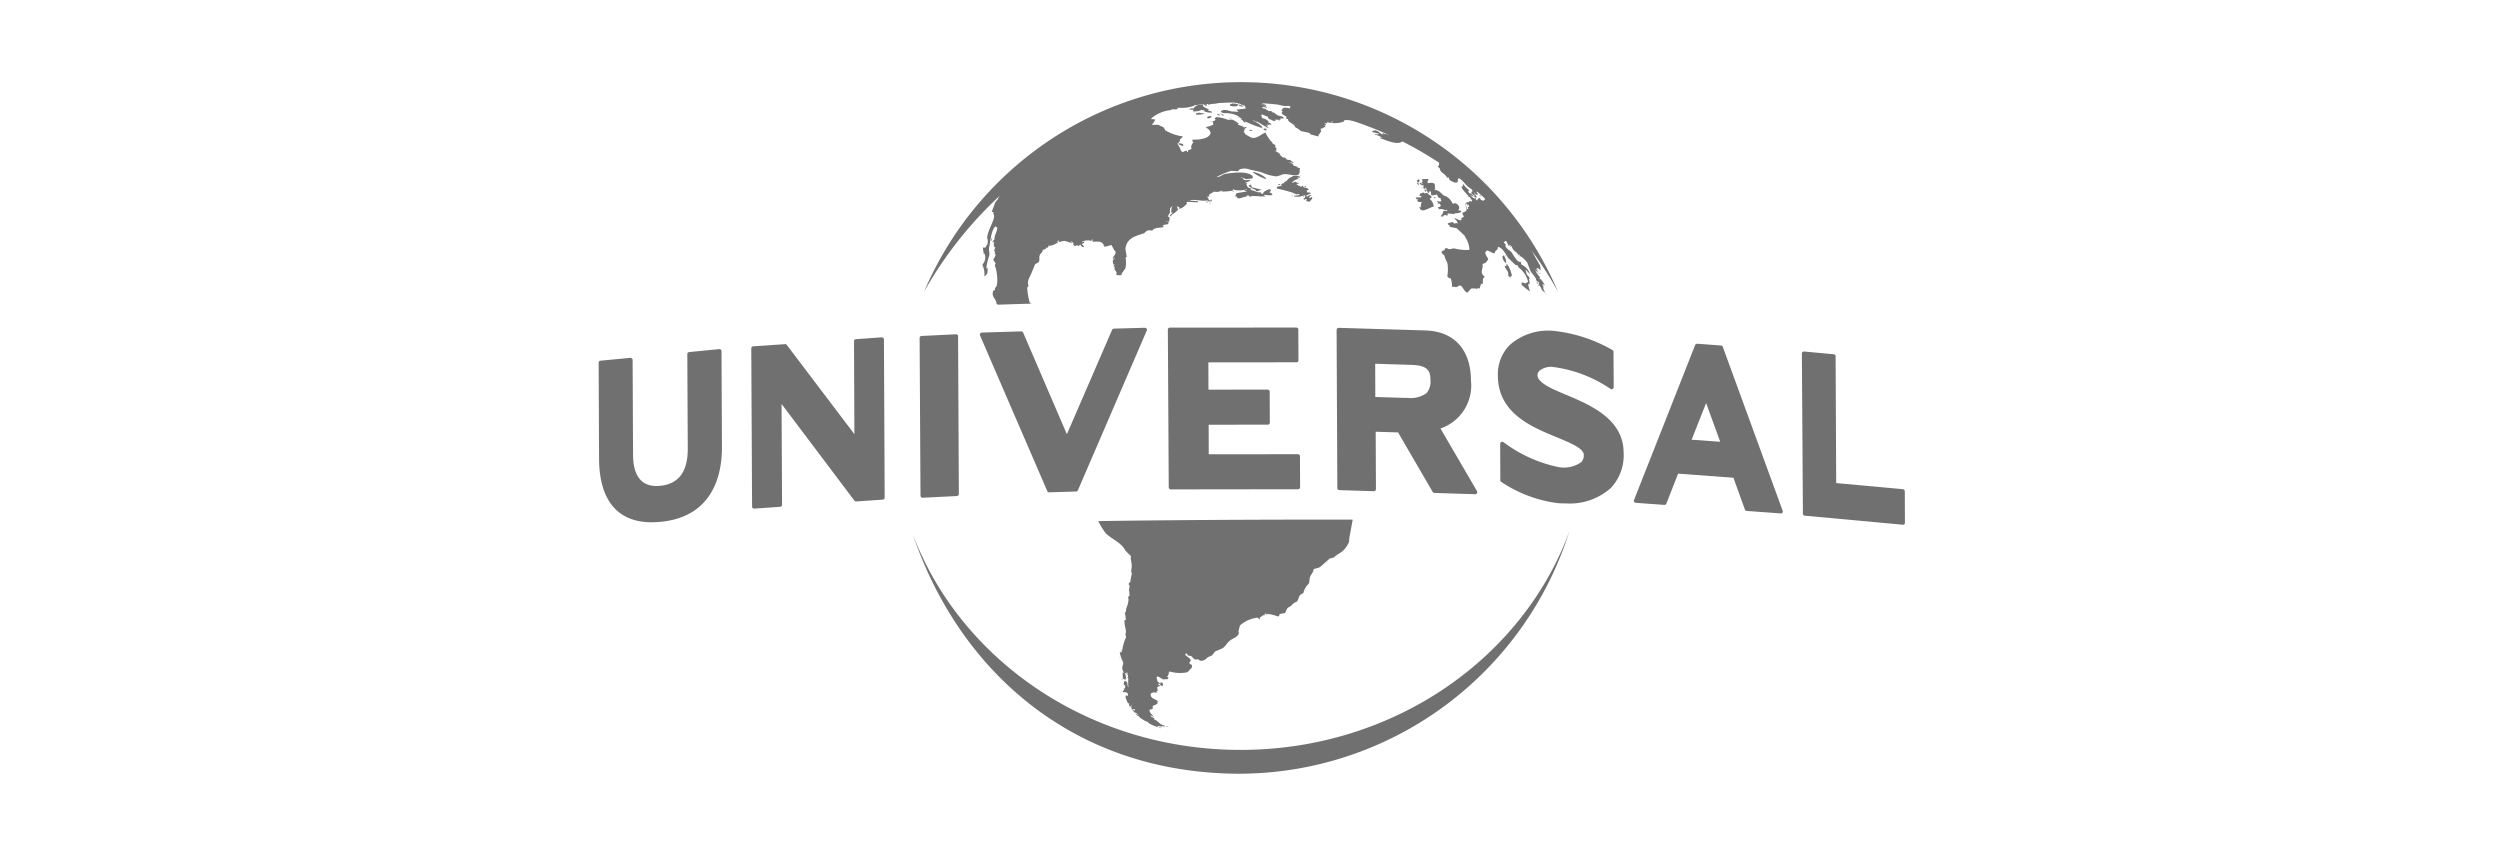 <svg xmlns="http://www.w3.org/2000/svg" width="213" height="72" viewBox="0 0 213 72">
  <g id="Group_5855" data-name="Group 5855" transform="translate(-969 -3426)">
    <rect id="Rectangle_1881" data-name="Rectangle 1881" width="213" height="72" rx="7" transform="translate(969 3426)" fill="none"/>
    <g id="Group_5854" data-name="Group 5854" transform="translate(-3.621 209.828)">
      <path id="Path_6924" data-name="Path 6924" d="M289.642,22.829c-2.929,0-4.486-1.876-4.5-5.421l-.037-8.17a.179.179,0,0,1,.155-.177l2.552-.245A.188.188,0,0,1,288,8.99l.037,8.069c.006,1.774.679,2.678,2.005,2.678a2.56,2.56,0,0,0,.324-.02c1.555-.152,2.338-1.208,2.332-3.146L292.661,8.5a.175.175,0,0,1,.161-.175l2.557-.251a.183.183,0,0,1,.138.045.173.173,0,0,1,.056.13l.037,8.167c.011,2.191-.653,5.931-5.224,6.373-.259.023-.51.037-.744.037" transform="translate(738.52 3237.843)" fill="#707070"/>
      <path id="Path_6925" data-name="Path 6925" d="M289.96,22.311a.178.178,0,0,1-.121-.051.163.163,0,0,1-.051-.127l-.068-13.473a.174.174,0,0,1,.163-.177L292.6,8.3a.163.163,0,0,1,.146.068l5.759,7.6-.031-7.92a.161.161,0,0,1,.158-.172l2.2-.158a.183.183,0,0,1,.132.051.169.169,0,0,1,.059.127l.062,13.473a.176.176,0,0,1-.161.177l-2.261.155a.206.206,0,0,1-.152-.062L292.3,13.395l.042,8.59a.173.173,0,0,1-.163.172l-2.2.155Z" transform="translate(746.91 3237.194)" fill="#707070"/>
      <path id="Path_6926" data-name="Path 6926" d="M295.067,21.554a.183.183,0,0,1-.177-.172l-.076-13.437a.172.172,0,0,1,.166-.175l2.926-.144a.166.166,0,0,1,.13.048.153.153,0,0,1,.056.124l.065,13.434a.183.183,0,0,1-.169.177l-2.909.144Z" transform="translate(756.158 3237.026)" fill="#707070"/>
      <path id="Path_6927" data-name="Path 6927" d="M302.54,21.455a.172.172,0,0,1-.161-.107L296.648,8.083a.183.183,0,0,1,.02-.166.154.154,0,0,1,.141-.079l3.346-.1a.178.178,0,0,1,.166.1l3.726,8.663L307.9,7.61a.176.176,0,0,1,.149-.107l2.642-.073a.17.17,0,0,1,.149.073.162.162,0,0,1,.014.166l-5.869,13.611a.178.178,0,0,1-.158.1l-2.284.07Z" transform="translate(759.471 3236.668)" fill="#707070"/>
      <path id="Path_6928" data-name="Path 6928" d="M302.576,21.215a.176.176,0,0,1-.177-.172l-.076-13.437a.185.185,0,0,1,.048-.124.18.18,0,0,1,.124-.051l10.77-.008a.173.173,0,0,1,.174.172l.011,2.616a.179.179,0,0,1-.048.124.192.192,0,0,1-.127.048l-7.5.008.008,2.326,5.041-.008a.18.18,0,0,1,.175.177l.011,2.633a.179.179,0,0,1-.051.13.173.173,0,0,1-.121.048l-5.038.008.006,2.518,7.6-.008a.176.176,0,0,1,.172.177l.014,2.633a.157.157,0,0,1-.051.124.175.175,0,0,1-.124.051l-10.834.014Z" transform="translate(769.799 3236.655)" fill="#707070"/>
      <path id="Path_6929" data-name="Path 6929" d="M310.726,13.324l2.388.073c.11,0,.214,0,.313,0a2.332,2.332,0,0,0,1.67-.406,1.531,1.531,0,0,0,.324-1.141c-.006-.639-.127-1.219-1.583-1.259l-3.121-.1Zm8.522,8.283h-.008l-3.481-.107a.162.162,0,0,1-.144-.087l-2.949-5.069-1.907-.059.022,4.886a.161.161,0,0,1-.056.127.2.2,0,0,1-.127.054l-2.935-.093a.171.171,0,0,1-.172-.175L307.428,7.61a.172.172,0,0,1,.056-.127.163.163,0,0,1,.127-.051L315,7.655c2.453.076,3.867,1.636,3.878,4.289a3.864,3.864,0,0,1-2.6,4.064l3.112,5.337a.181.181,0,0,1,0,.177.169.169,0,0,1-.149.084" transform="translate(779.071 3236.671)" fill="#707070"/>
      <path id="Path_6930" data-name="Path 6930" d="M318.038,22.23q-.275,0-.566-.017A11.22,11.22,0,0,1,312.6,20.4a.155.155,0,0,1-.084-.144l-.014-3.106a.173.173,0,0,1,.1-.155.17.17,0,0,1,.175.011,11.811,11.811,0,0,0,4.7,2.129,2.576,2.576,0,0,0,1.924-.414.824.824,0,0,0,.228-.614c0-.3-.31-.6-.977-.927-.391-.2-.859-.394-1.357-.6-2.1-.862-4.976-2.039-4.988-5.221a3.53,3.53,0,0,1,.994-2.611,4.934,4.934,0,0,1,3.78-1.217,12.731,12.731,0,0,1,4.993,1.633.175.175,0,0,1,.085.152l.017,3.008a.175.175,0,0,1-.093.155.167.167,0,0,1-.18-.006,11.249,11.249,0,0,0-4.824-1.859,1.567,1.567,0,0,0-1.225.307.53.53,0,0,0-.172.383c0,.327.324.656.986,1.014.394.211.9.425,1.439.651,2.07.873,4.9,2.062,4.914,4.923a4.068,4.068,0,0,1-1.1,3.033,5.266,5.266,0,0,1-3.881,1.3" transform="translate(787.933 3236.834)" fill="#707070"/>
      <path id="Path_6931" data-name="Path 6931" d="M321.338,16.093l2.436.177-1.2-3.3Zm7.6,6.28-.011,0-2.9-.211a.17.17,0,0,1-.149-.115l-.977-2.712-4.715-.349-1,2.552a.17.17,0,0,1-.175.11l-2.428-.177a.2.2,0,0,1-.141-.079.2.2,0,0,1-.011-.161l5.207-13.2a.181.181,0,0,1,.177-.113l2.031.149a.167.167,0,0,1,.149.118l5.1,13.961a.146.146,0,0,1-.02.161.169.169,0,0,1-.141.073" transform="translate(795.409 3237.541)" fill="#707070"/>
      <path id="Path_6932" data-name="Path 6932" d="M330.115,22.906H330.1l-8.356-.769a.175.175,0,0,1-.155-.177L321.5,8.328a.175.175,0,0,1,.056-.135.18.18,0,0,1,.135-.045l2.526.234a.174.174,0,0,1,.158.175l.051,10.8,5.686.524a.177.177,0,0,1,.158.177l.011,2.67a.166.166,0,0,1-.053.132.168.168,0,0,1-.118.045" transform="translate(804.64 3237.972)" fill="#707070"/>
      <path id="Path_6933" data-name="Path 6933" d="M309.4.776a6.3,6.3,0,0,0-2.932-.023,1.461,1.461,0,0,0-.605-.118A.3.3,0,0,0,305.8.65a.752.752,0,0,0,.1.042c-.1.039-.141-.011-.223-.028.051.073.042.059,0,.135l.014.034a1.979,1.979,0,0,0,.769.1V.92c-.068-.068-.225-.082-.3-.144h-.031V.762a1.394,1.394,0,0,1,.529.225.4.4,0,0,1,.068-.042c-.056.087-.115.11-.084.2-.344-.054-.594-.177-.729.2.037.031.076.062.113.1l-.082.028a.808.808,0,0,0-.017.093,1.042,1.042,0,0,0,.386.256c.006.062.017.135.028.2.039.034.039.028.1.017.073.07.023.124.062.169.093.121.448.3.527.406.028.034.006.1.065.141a3.7,3.7,0,0,1,.386.237c.042.023.011,0,0,.042.254.118.642.11.853.237.042.042.02.017.017.076.22.059.439.121.662.18a.117.117,0,0,0,.045-.011.114.114,0,0,0-.011-.113c.129-.073.163-.217.259-.318a.244.244,0,0,1-.048-.208c.18-.025.237-.124.389-.158-.017-.09-.009-.11-.082-.144.045-.034.034-.017.1,0l.048-.048-.146-.13h-.028V2.382a.617.617,0,0,0,.27.025.093.093,0,0,0,.037-.02c-.023-.023-.042-.051-.065-.076l.011-.017a.707.707,0,0,0,.389.076c.011-.042.025-.082.034-.124l.082-.008a1.268,1.268,0,0,0-.082.118l.014.031a2.279,2.279,0,0,0,1-.121V2.173c.431-.124,1.048.138,1.467.107a9.418,9.418,0,0,0-3.29-1.5" transform="translate(775.893 3224.264)" fill="#707070"/>
      <path id="Path_6934" data-name="Path 6934" d="M306.588,36.86a5.968,5.968,0,0,0,.617,1.014c.521.535,1.377.825,1.7,1.51.161.158.313.31.47.462-.008.076-.017.146-.028.217a2.873,2.873,0,0,1,.09.749,1.975,1.975,0,0,0-.042.352c.017.068.037.141.051.214a4.073,4.073,0,0,0-.132.71c-.068.028-.025.014-.116,0,0,.079-.006.158-.011.234h.076c-.017.144-.037.29-.054.431l.051.431c-.02.059-.113.082-.127.166.011.054.025.113.034.161a2.077,2.077,0,0,1-.166.718c-.087.18,0,.355-.155.462a2.38,2.38,0,0,1,.087.594.2.2,0,0,1-.113.017c-.037.541.234.836.065,1.236a.324.324,0,0,1,.065.231,4.008,4.008,0,0,0-.324,1.115l-.048-.034c0,.07,0,.144,0,.214l-.144-.051-.017.017a2.824,2.824,0,0,0,.3.867c-.011.344-.214.448.042.834V49.8a.789.789,0,0,1-.079-.054c-.053.158.031.327-.014.507a.4.4,0,0,0,.211.115l.048-.017a.7.7,0,0,0-.07-.507l.034-.031c.037.017.076.031.11.048h.017c-.008-.07.031-.056-.031-.062l.031-.068c.025.034.054.065.082.1a.561.561,0,0,1-.053.068c.082.054.121.234.025.273a.9.9,0,0,0,.079.068,4.332,4.332,0,0,0,.006.763h-.031c-.022-.087-.087-.332-.051-.355a.509.509,0,0,0-.228-.183.7.7,0,0,0-.09.3c.042.039.082.084.127.132,0,.073-.008.146-.014.225h-.113v.017a.436.436,0,0,1,.048.1c-.042.031-.084.068-.124.1v.065c.034.023.076.042.11.062a.715.715,0,0,0,.065-.065c.073.065.22.087.29.163l-.065-.014c.023.051.017.028.048.062-.014.056-.031.107-.045.163a.283.283,0,0,0-.16-.068v.02a.276.276,0,0,0,.051.048l-.082.048a4.326,4.326,0,0,0,.211.535c.076.037.149.076.225.118a.523.523,0,0,0-.13-.037v.014c.02.065.031.132.048.194.028.011.056.025.082.034.023-.048.042-.1.065-.146l.048.113h-.065l-.014.02a.417.417,0,0,1,.082.27c.065-.02.127-.039.192-.062.042.037.031.042.1.062l-.031.068c-.054-.02-.107-.034-.161-.048l-.014.028a.592.592,0,0,0,.242.228.7.7,0,0,0-.034-.065l.273.225v.017c-.085-.037-.169-.073-.256-.113a.509.509,0,0,0,.321.211c0,.039.006,0-.014.045.124.127.642.468.786.434,0,.065.006.017-.014.068a2.779,2.779,0,0,0,.884.386V54.4c-.039-.042-.079-.076-.115-.113.174.056.287.008.4.113V54.33c.073.011.149.023.222.031h.017l.014-.031v-.045c-.439-.054-.58-.437-.932-.535l.051-.062c-.1-.11-.234-.1-.321-.208l-.034-.017.048-.031c.082.031.163.065.239.093V53.51c-.127-.163-.335-.276-.358-.549l.02-.034a2.1,2.1,0,0,0,.222-.051c.062-.045.042-.138.028-.256.1-.068.321-.113.4-.206a.467.467,0,0,0,.011-.245c-.262-.175-.648-.228-.563-.617a.445.445,0,0,1,.448-.062h.068c-.023-.065,0-.039-.051-.068.031-.07.045-.059.113-.079a.71.71,0,0,0-.048-.279.3.3,0,0,1,.287-.149c-.042-.073-.138-.09-.194-.144l-.034-.017c.037-.014.073-.034.11-.051a.457.457,0,0,1,.163.18c.039.006.084.011.13.014a.384.384,0,0,0,.045-.048.26.26,0,0,0-.048-.194.2.2,0,0,1-.031-.048l-.177.017.079.065v.014a.974.974,0,0,1-.113-.031c-.048-.039-.051-.082-.158-.113a2.92,2.92,0,0,1-.1-.411c.121-.146.4.158.566.2.127-.008.251-.014.38-.017l.082-.183-.065.034c-.023-.023-.045-.042-.065-.065.076-.11.186-.234.124-.391a.488.488,0,0,1,.065.037h.017l-.034-.1a3.149,3.149,0,0,0,1.541.079c.065-.034.31-.332.4-.4v-.231c-.138-.048-.2-.056-.211-.231a1.53,1.53,0,0,0,.124-.115c-.065-.284-.358-.315-.487-.538l.068-.082.048-.02c.042.07.087.09.113.183.1.02.2.039.3.068.093.062.2.253.324.276.1.02.169-.042.276,0,.076.037.127.13.256.113.327-.034.383-.189.574-.321.115-.048.225-.1.338-.146.082-.11.166-.217.253-.327.214-.093.428-.186.639-.276.256-.169.389-.473.625-.653.293-.231.668-.27.783-.687l-.068-.014a4.542,4.542,0,0,1,.144-.594,2.764,2.764,0,0,1,1.493-.662c.065.048.127.1.191.146a.8.8,0,0,0,.034-.107l-.065-.023v-.017c.144-.034.29-.251.434-.2.051-.051.054-.031,0-.084v-.048A3.361,3.361,0,0,1,321.92,45c.028-.045.025-.045.082-.065-.017-.253.287-.155.479-.245.124-.093.132-.394.321-.484.3-.149.287-.248.5-.389.093-.056.18-.051.239-.144.217-.346.07-.5.515-.665a1.664,1.664,0,0,1,.27-.6c.07-.079.141-.161.208-.239.076-.214.028-.394.11-.586.09-.211.273-.349.29-.62.2-.1.372-.068.563-.2.276-.237.549-.479.822-.721.1-.02.194-.037.29-.056.124-.1.248-.192.372-.29a1.97,1.97,0,0,0,.98-1.1c0-.107.011-.217.017-.327.048-.206.287-1.532.285-1.532-12.446-.025-21.675.124-21.675.124m11.06-34.748a2.626,2.626,0,0,1,.693.158c.223.1.279.245.521.282-.053.039-.085.017-.16,0a.3.3,0,0,0,.256.169l-.065.034a.573.573,0,0,0,.191.141h.065c-.02-.065-.006-.048-.059-.079V2.8a8.832,8.832,0,0,0,1.425.563c.025-.07-.011-.034.065-.045V3.3a2.149,2.149,0,0,0-.783-.538l-.014-.062.3.161V2.8c.287.169.622.377.913.544l.079-.014h.031l0-.014c-.1-.068-.158-.059-.225-.161a1.247,1.247,0,0,0,.132.048l.017,0c0-.056-.008-.068-.051-.124L321,3.053c.039.025.028.014.048.056.1-.006.07-.017.115-.073.025.065.028.065.079.1h.017l-.034-.059h.116V3.038a1.192,1.192,0,0,0-.3-.161l-.017-.031.1-.008v-.02c-.09-.076-.375-.3-.577-.27a.242.242,0,0,0-.158-.248h.13l.017-.034-.065-.059c.211.017.394.183.58.194-.068.208.346.27.493.383.107-.017.1-.051.177-.062l-.045-.031c.023-.048.008-.028.048-.059a.269.269,0,0,0,.239.02v.062c.039,0,.076,0,.113,0l-.048-.065c.051-.025.006-.008.065,0l.051-.011a.834.834,0,0,0-.068-.1.6.6,0,0,0,.324,0c-.039-.132-.22-.189-.38-.177-.023-.042.009-.02.045-.042-.054,0-.107-.006-.158-.006-.056-.025-.1-.124-.273-.13.031-.034.006-.017.065-.031a.542.542,0,0,0-.3-.127l-.031-.031.062-.028c-.169-.034-.211-.082-.321-.025-.1-.076-.09-.124-.256-.141l.034-.045c-.13-.034-.256-.065-.383-.1V1.656a.514.514,0,0,1,.1-.017c0-.056.006-.039-.02-.087.121.031.239.062.358.09l.031-.028a.393.393,0,0,0-.29-.11l.017-.045c.059.017.121.031.177.045l.017-.011V1.444c-.141-.1-.175-.107-.4-.1.051-.065.068-.048.163-.056V1.273c-.166-.121-.408-.062-.577-.158,0,0-.149-.172-.175-.186a2.489,2.489,0,0,0-.605-.155l.034-.045c-.155-.07-.31-.121-.479-.2h.132V.515c-.079-.118-.805.183-.946.366-.045-.028.3.268.206.251l-.034.042h-.031c.045.079.383.062.465.065l.017.031c-.062.031-.082-.02-.163,0h-.031c.045.113.146.087.253.048.017.039.031.079.051.121a.524.524,0,0,0-.208-.031c.034.107.228.13.363.141l.017-.062c-.053-.011-.107-.023-.158-.031l.017-.093a1.374,1.374,0,0,0,.27.11c.028.079.053.163.076.239-.253.031-.5.062-.76.087l-.014.031c.051.051.1.1.155.155V2a3.859,3.859,0,0,0-.532-.034c-.349-.062-.614-.245-.966-.037l.02.045c.1.183.4.113.605.138m-10.57,11.336c.116.1.459-.1.625-.1.073.1.228.484.318.5.13.3-.237.456-.2.69l.031.014c.065-.056.056-.054.037-.127l.031-.017c.031.087-.008.068.082.076-.062.045-.121.09-.18.135a1.21,1.21,0,0,0,.031.363.425.425,0,0,0,.082.037l.028-.068.02.031a1.2,1.2,0,0,0-.118.194c.042.008.025,0,.07-.017a.189.189,0,0,1,.028.177c.009.248.265.248.144.507.09.132.377.048.448.056,0-.2.254-.408.341-.6a2.456,2.456,0,0,0,.006-.9l.1-.037c-.037-.225-.076-.456-.11-.687.082-.873.78-1.087,1.479-1.3.33-.1.206-.38.811-.259.149-.284.656-.234.955-.3l.017-.031c-.062-.045-.048-.023-.079-.1v-.02a1.109,1.109,0,0,1,.42-.09c.034-.048.059-.087.084-.127a.348.348,0,0,0-.293-.127V11.3c.107.023.206.037.31.051v.13a4.609,4.609,0,0,0,.056-.507l-.1-.031c-.048-.034-.011-.011-.014-.079s.113-.231.166-.3c-.048-.037-.006-.3,0-.377l.228-.2c-.183.259-.09.259-.152.566a.972.972,0,0,1,.144.051c-.093.076-.189.115-.242.237l-.017.028c.031.025.017.023.082.031.09-.194.468-.324.639-.6-.1-.107-.062-.169-.1-.313.073.068.1.127.225.155-.02.028-.045.054-.065.082v.014c.248.034.589-.29.7-.465-.02-.065,0-.031-.048-.068l-.017-.031c.29-.037.707.051,1.025.014-.028-.034-.056-.062-.082-.1-.245.037-.462-.062-.7-.006.287-.228,1.163.09,1.549-.056.045.1.135.1.324.1a1.15,1.15,0,0,1,.065-.1.6.6,0,0,0-.048-.079c-.037.084-.006.09-.1.09-.042,0-.087-.014-.129-.017-.023-.1.011-.228-.163-.259V9.246c.082-.023.158-.039.237-.056-.023-.037-.045-.062-.068-.1.113-.135.338-.208.442-.307a.848.848,0,0,0,.67-.093c.039.045.031.031.031.093a4.563,4.563,0,0,0,.943-.087c-.014-.031-.031-.062-.045-.1a2.392,2.392,0,0,1,.256.07,2.446,2.446,0,0,0,.935-.068l.028.034c-.076.02-.152.037-.228.054l-.014.031c.084.017.175.039.256.059-.31.048-.617.1-.929.144l-.014.031c.037-.011.073-.02.113-.028a.456.456,0,0,0-.065.028.287.287,0,0,0-.1.265c.031,0,.068,0,.1,0,.068.09.025.144.146.146.225.011.437-.135.69-.149.031-.07,0-.079.079-.107l.034.045.062-.059c.025.1.073.1.166.13.135-.141,1,.039,1.256-.034l.034,0a.248.248,0,0,0-.2-.07c.042-.028.051-.014.079-.062a2.224,2.224,0,0,0,.684.031V9.049c.014-.093-.132-.175-.24-.183V8.849l.13-.155c-.037-.054-.031-.025-.031-.093l-.1-.023c-.16.084-.527.166-.541.394-.113.014-.172.008-.177-.121-.372.039-.521-.149-.828-.186l-.065-.079.065,0,.017-.034c-.1-.037-.2-.079-.293-.118-.051-.034-.1-.183-.144-.259l.082-.059a.243.243,0,0,0-.177-.054V8.035a1.8,1.8,0,0,0,.408-.175l.034-.062V7.781A1.819,1.819,0,0,1,319,7.8c-.034-.115-.115-.158-.245-.18l-.017-.034c.22.023.3.115.487.138.169-.02.338-.039.507-.062V7.615c.051-.037.006-.037-.017-.1l.065.017V7.522c-.394-.532-1.786-.344-2.388-.237-.237.045-.406.268-.735.268a6.588,6.588,0,0,1,1.262-.535s.535.039.569.031c.048-.054.1-.1.146-.155a1.236,1.236,0,0,1,.831.006c.377.1.727.144,1.1.27a4.258,4.258,0,0,0,1.172.324,2.1,2.1,0,0,0,.521-.158c.394-.158,1.177.248,1.448-.051.02-.054.014,0-.017-.076l.034.017c.048-.079,0-.338.053-.425-.1-.034-.189-.07-.276-.1,0-.045,0-.011.014-.065-.166-.011-.177-.051-.29-.048-.031-.183-.2-.253-.4-.279V6.289l.422.048c-.076-.11-.256-.121-.276-.231-.135-.028-.251-.006-.358-.076-.059-.039-.045-.045-.048-.1-.068-.051-.242-.034-.307-.09s-.084-.121-.194-.166c-.02-.068-.039-.025.017-.076a1.223,1.223,0,0,0-.417-.262c.045-.045.025-.028.082-.034.011-.034.006-.124.017-.245a1.11,1.11,0,0,0-.115-.051,1.081,1.081,0,0,0,.037-.189c-.144-.059-.3-.115-.287-.287h-.082c-.1-.149-.467-.622-.459-.774-.4.107-.9.741-1.442.31-.093.006-.155-.132-.321-.166a.7.7,0,0,1-.017-.135c-.037-.008-.073-.011-.113-.017.048-.135.1-.152.087-.327a1.069,1.069,0,0,0,.177-.073c-.014-.023-.028-.051-.045-.073l-.147.056a1.2,1.2,0,0,0-.532-.22l-.011-.031V3.067c.031-.028.023-.023.079-.031V3.022a1.959,1.959,0,0,0-.538-.355c-.138,0-.27,0-.405.006a2.807,2.807,0,0,0-.994-.231l-.1.09-.017.059c.028.042.023.042.079.062a.425.425,0,0,1-.3.152c.129.149.039.163.11.259a1.647,1.647,0,0,1-.589.208l-.051.09a.513.513,0,0,1,.391.476c-.172.372-.563.434-1.028.513l-.5.014h-.031c.014.07-.006.163.093.2-.09.166-.265.363-.146.552a.6.6,0,0,1-.31.152c0,.045,0,.093,0,.138a.276.276,0,0,0-.065.017c0-.059-.034-.051-.062-.127a.641.641,0,0,0-.29.127l-.163-.076a2.862,2.862,0,0,0-.324-.642,1.3,1.3,0,0,0,.217-.231c0-.042-.011-.082-.014-.121.093-.1.194-.138.265-.265a4.076,4.076,0,0,1-1.484-.507c-.068-.059-.085-.206-.186-.282-.146-.068-.3-.135-.442-.206-.166,0-.332.006-.5.008h-.031a3.1,3.1,0,0,0,.287-.439.71.71,0,0,0-.335-.042l0-.073a3.035,3.035,0,0,1,1.76-.713c-.02-.023-.045-.048-.062-.07a2.412,2.412,0,0,0,.5.008c.059-.082.051-.082-.011-.152h-.031V1.611a2.873,2.873,0,0,0,1.481-.135c.053-.034.02-.014,0-.056.172-.039.341-.073.507-.113h.028l0-.014a.167.167,0,0,0-.113-.039l-.011-.031c.11.011.223.017.335.028,0,.082.237.234.344.268.037-.037.008-.006.02-.042l.017-.017c-.042,0-.02,0-.068.017-.025-.065-.037-.07-.107-.121V1.34c.053.023.107.048.158.073l-.011-.132.189.13V1.368c.276-.068.532-.062.741-.118-.037-.048-.082-.09-.121-.138A7.072,7.072,0,0,0,313.381.3c-1.138.023-5.227,1.422-8.457,3.053a25.209,25.209,0,0,0-4.481,2.918,8.4,8.4,0,0,0-2.428,3.194c-.062.062-.116.127-.172.194-.045.084-.327.822-.33.856.048,0,.093.008.138.014-.028.217.1.217.048.49-.09.383-.361.853-.484,1.276a1.183,1.183,0,0,0-.09.417,1.082,1.082,0,0,1,.028.527c-.062.1-.121.208-.18.315a.462.462,0,0,1-.186-.006l-.014.006c-.023.217.059.344.045.532.045,0,.031,0,.073-.023a.861.861,0,0,1-.18.943,2.043,2.043,0,0,1,.177.977v.014l.034.011c.287-.3.214-.262.242-.645-.008-.037-.02-.073-.031-.107a1.017,1.017,0,0,0-.073.087l-.017.008a5.131,5.131,0,0,1,.262-1.132c.034-.169-.062-.468-.014-.667.107-.479.161-1.51.555-1.811.02.037.042.07.062.1l.059-.039c.084.282-.262.7-.22,1.067a.575.575,0,0,0-.18.206l.045.039.09-.093c0,.093-.051.4.042.49.028.037,0,.017.051.008l.025.028a.621.621,0,0,0-.09.332c.031.028.017.028.076.034-.014.068-.031.135-.045.2l.076-.011a.622.622,0,0,1-.186.428c.028.194.115.245.2.389-.059.065-.056.1-.076.2.155.208.352,1.625.059,1.836-.07.1-.073.079-.034.175-.051.07-.079.065-.149.09-.225.544.259.687.27,1.132a1.06,1.06,0,0,1,.107.073s1.791-.065,2.856-.087c.039,0-.079-.039-.132-.082a5.7,5.7,0,0,1-.217-1.279c.042-.059.076-.115.113-.175-.161-.338.079-.693.22-1,.107-.265.223-.532.327-.8.1-.13.3-.093.363-.321.039-.152-.031-.29.048-.484.07-.177.262-.231.251-.456.1.014.282-.068.3-.155.017-.025.031-.054.048-.084,0,.068.006.042-.017.1.079-.037.048-.048.093-.039.023-.028.042-.059.068-.087a.51.51,0,0,1-.048-.07,1.165,1.165,0,0,0,.721-.22c.146.037.093-.073.079-.152a.408.408,0,0,1,.129-.09l.014.02-.062.065c.017.011.039.017.062.031.068.054.321-.084.473-.068a2.329,2.329,0,0,1,.583.2l.048,0v-.062a.722.722,0,0,0-.11-.008l-.02-.051a1.182,1.182,0,0,0,.132-.039.722.722,0,0,0,.155.211l-.031.02a.333.333,0,0,0-.031.054c.051.034.1.076.155.115.076-.031.149-.065.223-.093l.028.11c.113-.031.121-.09.192-.155.068.07.118.169.206.211l.048.028h.02l.062-.084c-.053-.048-.107-.1-.155-.149l-.034-.031a.234.234,0,0,1,.175-.09c.028-.054.02-.054.017-.144-.042.025-.087.048-.127.073h-.017l-.031-.048a1.075,1.075,0,0,1,.8-.068,1.117,1.117,0,0,1,.048-.115.282.282,0,0,0,.051-.037c-.006.068-.006.141-.006.208.36.042.625-.1.893.183.065.07.062.189.093.22" transform="translate(759.606 3223.708)" fill="#707070"/>
      <path id="Path_6935" data-name="Path 6935" d="M304.428.645c-.073.025-.141.051-.211.073L304.2.8V.811a.884.884,0,0,0,.611.048.734.734,0,0,0,.1-.09V.721a1.7,1.7,0,0,0-.476-.076" transform="translate(773.203 3224.344)" fill="#707070"/>
      <path id="Path_6936" data-name="Path 6936" d="M304.581.663c.028.034,0,.014.045.034-.014-.014-.031-.02-.045-.034" transform="translate(773.9 3224.377)" fill="#707070"/>
      <path id="Path_6937" data-name="Path 6937" d="M304.871,1.289a.555.555,0,0,0-.284-.056c.017-.039.031-.082.051-.121-.127-.079-.38-.152-.459-.27-.059-.056,0-.132-.093-.175l-.031.042a.758.758,0,0,0-.721.315.616.616,0,0,0-.366.059c.082.065.3.045.414.048l-.068.045-.048.09a1.358,1.358,0,0,0,.774-.121c.093.023.18.048.27.073a.593.593,0,0,0-.082.031,1.11,1.11,0,0,0,.707.121c-.02-.028-.039-.051-.065-.082" transform="translate(770.969 3224.384)" fill="#707070"/>
      <path id="Path_6938" data-name="Path 6938" d="M303.412.746,303.362.7a.351.351,0,0,1-.034.087c.039-.011.076-.025.115-.039Z" transform="translate(771.625 3224.44)" fill="#707070"/>
      <path id="Path_6939" data-name="Path 6939" d="M305.139,1.022c.059-.037.042.006.034-.059-.2-.006-.166-.093-.321-.124a1.051,1.051,0,0,1-.113.056.124.124,0,0,1,0,.135,1.572,1.572,0,0,1,.465.042.486.486,0,0,1-.062-.051" transform="translate(774.182 3224.696)" fill="#707070"/>
      <path id="Path_6940" data-name="Path 6940" d="M305.375.858l-.014.025h.028l-.014-.025" transform="translate(775.316 3224.731)" fill="#707070"/>
      <path id="Path_6941" data-name="Path 6941" d="M304.914.9c.025.031,0,.008.048.031L304.914.9" transform="translate(774.505 3224.807)" fill="#707070"/>
      <path id="Path_6942" data-name="Path 6942" d="M303.433.922c-.087.028-.177.054-.259.073l.008.107a3.663,3.663,0,0,0,.682-.073L303.881,1c-.146-.025-.3-.048-.448-.073" transform="translate(771.345 3224.847)" fill="#707070"/>
      <path id="Path_6943" data-name="Path 6943" d="M303.912.928V.973c.034,0,.073,0,.113,0V.962c-.039-.014-.076-.02-.113-.034" transform="translate(772.685 3224.858)" fill="#707070"/>
      <path id="Path_6944" data-name="Path 6944" d="M305,1.13a.39.39,0,0,0-.268-.175l.011.107H304.6l.017.031a2.073,2.073,0,0,1,.414.082L305,1.13" transform="translate(773.94 3224.907)" fill="#707070"/>
      <path id="Path_6945" data-name="Path 6945" d="M303.824.96l-.017.031.11.09.146.014.014-.014,0-.048c-.085-.023-.169-.051-.256-.073" transform="translate(772.495 3224.916)" fill="#707070"/>
      <path id="Path_6946" data-name="Path 6946" d="M304.1,1c-.054-.011-.107-.02-.158-.031.025.068.07.082.124.121h.065l.014-.031A.327.327,0,0,0,304.1,1" transform="translate(772.736 3224.927)" fill="#707070"/>
      <path id="Path_6947" data-name="Path 6947" d="M303.71,1.025a1.543,1.543,0,0,0-.161.056l-.037.062a.518.518,0,0,1,.045.079c.121.017.186-.051.293-.076a.4.4,0,0,0,.051-.065.336.336,0,0,0-.191-.056" transform="translate(771.96 3225.034)" fill="#707070"/>
      <path id="Path_6948" data-name="Path 6948" d="M304.454,1.056l0,.034.053-.017V1.059l-.051,0" transform="translate(773.664 3225.091)" fill="#707070"/>
      <path id="Path_6949" data-name="Path 6949" d="M304.188,1.1a.229.229,0,0,0,.13.073h.062a.427.427,0,0,0-.192-.073" transform="translate(773.186 3225.166)" fill="#707070"/>
      <path id="Path_6950" data-name="Path 6950" d="M307.016,1.226c.025.034,0,.008.051.034-.031-.034,0-.014-.051-.034" transform="translate(778.323 3225.399)" fill="#707070"/>
      <path id="Path_6951" data-name="Path 6951" d="M303.607,1.186l.031.031h.1l0-.02c-.045,0-.085-.008-.13-.011" transform="translate(772.131 3225.327)" fill="#707070"/>
      <path id="Path_6952" data-name="Path 6952" d="M310.51,1.924c-.127.037-.183-.045-.29-.11-.028,0-.056.006-.085.008a.305.305,0,0,1,.053.051,1.52,1.52,0,0,1-.58-.127l-.014.017a.244.244,0,0,0,.031.068.552.552,0,0,0-.259-.141v.017a.793.793,0,0,1,.1.1V1.82c-.084-.028-.07-.039-.127.014a1.153,1.153,0,0,0-.645-.386c.031.028.054.054.084.084-.045-.017-.087-.039-.135-.054-.039.031-.082.068-.124.107l-.02.028c.214.051.422.1.631.155-.1.076-.214.045-.389.014l-.014.02.014.031a2.332,2.332,0,0,1,.614.251l.014.037c-.051-.017-.1-.028-.158-.042l-.02.017.031.065c.439.115,1.51.651,1.881.228V2.372a3.153,3.153,0,0,1-.591-.448" transform="translate(781.011 3225.803)" fill="#707070"/>
      <path id="Path_6953" data-name="Path 6953" d="M304.629,1.352v.037l.034-.037Z" transform="translate(773.987 3225.627)" fill="#707070"/>
      <path id="Path_6954" data-name="Path 6954" d="M305.163,1.384c.031.042.017.037.079.051V1.421c-.031-.025-.02-.025-.079-.037" transform="translate(774.957 3225.686)" fill="#707070"/>
      <path id="Path_6955" data-name="Path 6955" d="M305.451,1.434c-.045-.014-.087-.023-.13-.037-.022.056,0,.051-.11.045l0,.014a.442.442,0,0,0,.206.132l.082-.065-.045-.09" transform="translate(775.041 3225.71)" fill="#707070"/>
      <path id="Path_6956" data-name="Path 6956" d="M304.95,1.455a.283.283,0,0,0-.079-.017.165.165,0,0,0-.051.031l-.031.045a.315.315,0,0,0,.225.017l.017-.028c-.025-.014-.054-.034-.082-.048" transform="translate(774.278 3225.784)" fill="#707070"/>
      <path id="Path_6957" data-name="Path 6957" d="M319.658,13.56c-.082-.161-.161-.327-.234-.5a.6.6,0,0,0,.045.07l.031.017v-.034c.02-.076-.076-.18-.127-.248l.031-.011c.034.037.073.073.115.115l.011.006c-.028-.068-.053-.132-.082-.2.065.059.118.118.177.175a1.413,1.413,0,0,0-.473-.614c.025-.068,0-.039.062-.023-.053-.208-.366-.391-.394-.7l.014,0c.028.169.152.124.222.2h.02c-.065-.09-.132-.18-.192-.273.031-.023.059-.048.093-.073.079-.048.132.121.236.121.011.07.02.073.028.146a1.7,1.7,0,0,0-.031-.51,2.636,2.636,0,0,1-.217-.363,7.379,7.379,0,0,1-.6-1.2,22.361,22.361,0,0,0-3.388-4.165,26.242,26.242,0,0,0-4.244-3.084.317.317,0,0,1-.169.13c.008.1-.011.1.031.163-.051.02-.082.042-.141.07.059.087.138.144.194.214.011.059.025.11.037.166.146.222.453.332.572.6.082.017.073,0,.127-.037.025.059.048.127.07.2.079.1.5.341.659.242.073-.039.082-.155.048-.248l.093-.045a.339.339,0,0,1-.031-.073v-.02c.448.217.673.774,1.149.966.02.059.045.115.068.172-.073.023-.087.073-.124.127a.8.8,0,0,0,.338.276c-.045.062-.031.031-.115.008l0,.014a.3.3,0,0,0,.13.113c.034,0,.062.006.09.006V5.333c-.042-.045-.1-.141-.175-.177,0-.054-.008-.014.031-.054-.031-.039-.068-.079-.1-.113a.4.4,0,0,1,.18.206c.059,0,.124.008.191.008l.014,0V5.159c-.048-.051-.087-.1-.13-.155.023-.045.02-.023.014-.07a1.226,1.226,0,0,1,.174.02c-.02-.042-.042-.082-.065-.124a7.238,7.238,0,0,1,.645.625c-.09.045-.068.087-.045.183l-.079.023c-.11.13-.141.008-.27,0-.053-.056-.031-.023-.017-.079-.051-.042-.1-.09-.146-.127l0,.087a.523.523,0,0,1-.1-.02c.02.093-.023.059-.048.177a.736.736,0,0,0-.076-.017.31.31,0,0,1-.053-.155c-.034-.037-.02-.034-.082-.051.014.017.022.042.037.062-.132,0-.231-.1-.321-.18-.037-.011,0-.008.014-.031a.239.239,0,0,0-.146-.068l-.014-.031.014-.028.321.192c-.062-.141-.217-.352-.386-.3-.039-.045-.054-.163-.1-.231a.509.509,0,0,0,.068.034l.011-.073c-.149-.172-.358-.262-.442-.5l-.09.045.034.132-.068,0a.6.6,0,0,1-.073.039c.051.284.634.724.6.853.037.008.076.014.11.025.065.11.135.175.211.3-.059.025-.039-.008-.028.09a.5.5,0,0,0-.239-.042v.076c-.076.006-.149.017-.222.02a.517.517,0,0,0-.031.073l.062.107c.068.031.051.031.116.008.039.087.076.1.068.183-.045.056-.014.031-.082.014l-.017,0c.014.113.011.132.065.2-.039-.008-.082-.017-.124-.023-.053-.161-.113-.318-.166-.479l-.037-.014H312.8c.051.211.231.552.1.673-.084.079-.248.093-.318.186.048.1.087.2.132.3a.273.273,0,0,1-.175.087c-.042.054-.082.1,0,.155l-.045.048c-.2.039-.42-.132-.566-.186l-.014.017c.09.132.211.211.259.383a.4.4,0,0,1,.051.042v.017c-.129-.02-.2-.039-.29.031-.062-.051-.13-.1-.194-.146-.107.059-.282.037-.372.13h-.028c.025.135.124.121.211.189-.036.006-.07.014-.1.017.172.158.425.118.662.206.011,0,.766.707.774.741a.828.828,0,0,1-.082-.065l-.017.014a1.917,1.917,0,0,1,.4,1.143,3.977,3.977,0,0,1-1.3-.127c-.1-.008-.338.1-.484.051-.073-.028-.1-.084-.214-.059-.084-.02-.132.079-.1.155-.076.023-.175.034-.206.093a.283.283,0,0,0-.065.039c0,.163.1.152.124.276.048-.011.034-.011.082-.037a3.518,3.518,0,0,0,.29.729,3.286,3.286,0,0,1-.011,1.138,1.189,1.189,0,0,1,.172.183l.1-.056a1.794,1.794,0,0,1,.132.777c.149-.056.335.031.417,0,.056-.017.084-.087.183-.11.273-.124.406.535.707.589a3.3,3.3,0,0,0,.313-.341,1.541,1.541,0,0,1,.541.023l.037-.068a.182.182,0,0,1,.141.054c.051-.107.093-.31.135-.4a.317.317,0,0,1,.175-.031,1.023,1.023,0,0,1-.006-.4c.028-.093.1-.1.13-.217-.487-.33-.048-.746-.186-1.008.093-.121.172-.082.287-.169.071-.048.146-.2.211-.265-.028-.177-.3-.434-.239-.622.023-.054.1-.087.129-.155.245.082.4.189.614.268.1-.1.079-.284.273-.315.011-.07.028-.146.045-.217l0-.031c.434.07.684.662.9.963,0,0,.6.577.625.591s.082-.025.146.017c.034.059.073.127.107.189a2.1,2.1,0,0,1,.8,1.225c-.048.025-.144.039-.186.118a.307.307,0,0,1-.259-.1c-.023.028-.017.02-.028.076a.575.575,0,0,0-.065-.051l-.014,0a.345.345,0,0,0,.014.214,6.231,6.231,0,0,0,.679.544h.017a3.375,3.375,0,0,1-.158-.667l.1.073h.011a.644.644,0,0,0-.039-.394c.011-.084,0-.062.062-.09-.051-.2-.155-.228-.251-.363-.031-.121-.062-.248-.1-.369l.037-.028a1.667,1.667,0,0,0,.346.358,1.361,1.361,0,0,0-.729-.794.368.368,0,0,1-.042-.217c-.1-.048-.175-.008-.273-.09a4.02,4.02,0,0,1-.515-.727c-.161-.2-.456-.282-.538-.56l.02-.11c-.037-.087-.13-.107-.161-.222.087-.014.085-.039.124-.1a.261.261,0,0,0,.068.011,2.54,2.54,0,0,1,.217.4.081.081,0,0,1,.034.02c0-.037.011-.076.014-.11.031.056.056.11.082.166a.217.217,0,0,0,.048.037L316.65,9.5c.146.054.206.313.282.4a3.744,3.744,0,0,0,.389.327.294.294,0,0,1-.056-.023c.039.076.07.1.107.161a.677.677,0,0,1,.079.008.639.639,0,0,0-.079-.073l.031-.014c.034.023.068.048.1.073l.014.034-.1.023c.07.07.056.006.141.048a2.05,2.05,0,0,1,.572.552c.082.234.175.468.265.7.107.2.352.406.439.62.048,0,.006.006.048-.008.006.017-.04.087,0,.158a.431.431,0,0,0,.251.183.442.442,0,0,0-.028.192,1.727,1.727,0,0,1,.282.518.153.153,0,0,1,.048.037h.017a.972.972,0,0,1-.028-.115l.014,0c.034.079.07.163.11.245l.028.02c-.008-.045-.02-.084-.028-.132a.767.767,0,0,0,.1.118Z" transform="translate(784.624 3227.55)" fill="#707070"/>
      <path id="Path_6958" data-name="Path 6958" d="M303.044,1.925a.819.819,0,0,0-.324-.076l-.082.034c.048.09.29.166.4.2h.014a.223.223,0,0,0-.011-.155" transform="translate(770.371 3226.53)" fill="#707070"/>
      <path id="Path_6959" data-name="Path 6959" d="M305.608,2.043c.031.054-.011.017.051.048h.014l.02-.031-.084-.017" transform="translate(775.766 3226.883)" fill="#707070"/>
      <path id="Path_6960" data-name="Path 6960" d="M305.911,2.315l.034.045.017,0V2.346l-.051-.031" transform="translate(776.316 3227.377)" fill="#707070"/>
      <path id="Path_6961" data-name="Path 6961" d="M305.823,2.414c-.037.011-.076.017-.115.028-.014.107-.017.031-.045.093.223-.011.437-.042.628-.056-.155-.023-.31-.045-.468-.065" transform="translate(775.866 3227.557)" fill="#707070"/>
      <path id="Path_6962" data-name="Path 6962" d="M306.1,2.529c0,.045-.014.023.014.065a.229.229,0,0,1,.051-.028v-.02l-.065-.017" transform="translate(776.646 3227.766)" fill="#707070"/>
      <path id="Path_6963" data-name="Path 6963" d="M304.906,2.717l-.014.031a4.152,4.152,0,0,0,1.1.566l.034-.011V3.258a2.062,2.062,0,0,0-1.118-.541" transform="translate(774.465 3228.107)" fill="#707070"/>
      <path id="Path_6964" data-name="Path 6964" d="M306.351,2.808l-.017.048c.056-.028.022.011.051-.045l-.034,0" transform="translate(777.084 3228.272)" fill="#707070"/>
      <path id="Path_6965" data-name="Path 6965" d="M313.45,5.63c-.076-.006-.152-.014-.225-.02.034-.068.118-.175.09-.279-.037-.155-.324-.47-.5-.27l-.053-.02a1.48,1.48,0,0,0-.5-.6l-.3-.121c-.262-.248-.386-.445-.783-.451a1.324,1.324,0,0,1,.13-.09c-.028-.023-.054-.045-.082-.065.062-.127-.014-.228.011-.349-.144-.146-.414-.107-.6-.068,0-.093.031-.056-.048-.093a.228.228,0,0,1,.107-.152c-.008-.037-.02-.073-.031-.11-.166-.034-.327.037-.487-.014-.034.042-.031.054,0,.107-.025.068-.014.073.037.141l-.034.014c-.056-.008-.028-.014-.065.031.031.054.065.1.1.158v.017c-.073-.051-.146-.1-.214-.155a.621.621,0,0,1-.068.1.685.685,0,0,0,.346.146.463.463,0,0,1,.034.065c-.028.014-.054.034-.082.048.034.082.062.082.051.172l.16-.02c.009-.025.011-.054.017-.076V3.639l.017,0a4.733,4.733,0,0,0,.169.484h.065l.014-.031c-.008-.028-.023-.054-.031-.079l.1.062h.014c-.017-.051-.034-.107-.051-.155l.132.09a.29.29,0,0,1,.006.234l.144.124h.023l-.042-.062V4.289c.053.02.1.037.152.059V4.286c.107.039.146.014.228-.048.107.132.062.346.327.307a.45.45,0,0,0,.082.259c-.127.1-.254.031-.386.006.017.1.053.087.115.141a.619.619,0,0,0-.068.079l.02.028c.042-.017.082-.034.127-.048.045.059.093.113.132.169-.017.1-.1.144-.208.158l-.048.051c.053.045.11.09.166.138.169-.09.324.023.515.087.042-.02.087-.045.13-.062-.025.051-.02.048-.014.11h-.327a.63.63,0,0,1-.22.425V6.12a.283.283,0,0,1,.183.042c.039-.062.017-.113.138-.144.084-.025.177.025.259.045.006-.054-.014-.158.034-.189,0,0,.513.039.532.054h.048a.709.709,0,0,0-.037-.082.948.948,0,0,0,.563-.093l.017-.031c-.014-.034-.023-.062-.034-.093" transform="translate(783.63 3228.487)" fill="#707070"/>
      <path id="Path_6966" data-name="Path 6966" d="M308.62,4.657c-.079-.02-.09.051-.228.07a.238.238,0,0,0-.011-.065.338.338,0,0,1,.177-.138l.017-.028-.017-.02a.5.5,0,0,0-.36.146.537.537,0,0,0-.031-.07c-.039-.008-.011.017-.045-.017a3.6,3.6,0,0,1,.389-.2l.034-.028c-.07-.068-.242-.054-.358-.068.036-.1,0-.025-.017-.158a.275.275,0,0,0,.18-.087.567.567,0,0,0-.422-.169c-.065-.062-.011-.1-.113-.144-.048.02,0,.028-.051.014-.011.042-.017.025.02.062-.034,0-.068,0-.1,0-.093,0-.062.008-.051-.079-.082.006-.048-.011-.062.039a.273.273,0,0,0-.163-.051l.031-.051c-.062-.031-.02-.017-.079,0l-.034-.031V3.514l.194-.008V3.488c-.1-.07-.208-.07-.31-.155-.1.037-.194.079-.29.115.045-.158.33-.3.487-.341a.962.962,0,0,1,.068-.079.172.172,0,0,0-.127-.054V2.945a.568.568,0,0,0,.225.039l.034-.028.014-.048c-.087-.028-.175-.051-.259-.076l-.293.006a2.338,2.338,0,0,0-.327.163c-.175.082-.245.307-.473.358-.028.059-.028.045,0,.11v.014c-.062-.011-.048,0-.079-.031a.374.374,0,0,0-.211.161.542.542,0,0,0,.1.084,1.786,1.786,0,0,0-.459.079c.014.048.023.107.034.155a10.9,10.9,0,0,1,1.445.383l-.062-.006c.107.045.217.09.327.13.023-.031.02-.02.028-.079.07.028.141.059.211.09a1.148,1.148,0,0,1-.5.073l-.017.062a1.32,1.32,0,0,0,.91-.115.966.966,0,0,1,.07.082.266.266,0,0,1-.166.231c.022.065.014.051.065.082.076-.02.152-.048.225-.068a.381.381,0,0,0-.048.189c.09.023.158.034.242.062.121-.062.158-.186.265-.262-.008-.042-.011-.087-.02-.127" transform="translate(775.778 3228.317)" fill="#707070"/>
      <path id="Path_6967" data-name="Path 6967" d="M310.063,2.956c-.028-.006-.056-.011-.085-.014-.042.037-.085.076-.127.11.045.059.076.076.082.13a.154.154,0,0,1,.048.031c.037-.034.076-.068.115-.1a1.386,1.386,0,0,1-.034-.158" transform="translate(783.474 3228.516)" fill="#707070"/>
      <path id="Path_6968" data-name="Path 6968" d="M306.281,2.93v.031l.034-.031Z" transform="translate(776.988 3228.495)" fill="#707070"/>
      <path id="Path_6969" data-name="Path 6969" d="M309.979,3.068l-.062-.031-.065.034a.812.812,0,0,1,.138.189l.045.014-.056-.206" transform="translate(783.474 3228.688)" fill="#707070"/>
      <path id="Path_6970" data-name="Path 6970" d="M306.276,2.952l.048.051a.063.063,0,0,1,.037-.017V2.969l-.084-.017" transform="translate(776.979 3228.534)" fill="#707070"/>
      <path id="Path_6971" data-name="Path 6971" d="M311.339,3.139a.288.288,0,0,0,.034.048h.014c-.031-.054.009-.014-.048-.048" transform="translate(786.175 3228.874)" fill="#707070"/>
      <path id="Path_6972" data-name="Path 6972" d="M310,3.119l.051.062.017-.028A.5.5,0,0,1,310,3.119" transform="translate(783.749 3228.837)" fill="#707070"/>
      <path id="Path_6973" data-name="Path 6973" d="M309.9,3.127v.034a.123.123,0,0,1,.048-.02V3.127Z" transform="translate(783.562 3228.852)" fill="#707070"/>
      <path id="Path_6974" data-name="Path 6974" d="M310.027,3.17l-.017.014V3.2l.017.014h.014a.125.125,0,0,1,.017-.045Z" transform="translate(783.761 3228.93)" fill="#707070"/>
      <path id="Path_6975" data-name="Path 6975" d="M309.992,3.186v.048h.034c-.02-.048,0-.017-.034-.048" transform="translate(783.729 3228.959)" fill="#707070"/>
      <path id="Path_6976" data-name="Path 6976" d="M305.8,3.088l-.093,0a.1.1,0,0,0-.039.017l-.014.045.228.025-.082-.084" transform="translate(775.855 3228.775)" fill="#707070"/>
      <path id="Path_6977" data-name="Path 6977" d="M306.481,3.147l-.022.065c.045,0,.093,0,.132.006-.025-.073-.023-.056-.11-.07" transform="translate(777.309 3228.888)" fill="#707070"/>
      <path id="Path_6978" data-name="Path 6978" d="M310.218,3.234a.186.186,0,0,1-.132.113c.028.09.048.068.118.107a.184.184,0,0,0,.014-.22" transform="translate(783.899 3229.046)" fill="#707070"/>
      <path id="Path_6979" data-name="Path 6979" d="M310.1,3.241l-.014.014v.017l.031.014.017-.014-.034-.031" transform="translate(783.899 3229.059)" fill="#707070"/>
      <path id="Path_6980" data-name="Path 6980" d="M305.073,3.343c-.062-.037-.034,0-.051-.084-.076-.07-.039-.042-.014-.144a.089.089,0,0,1-.045-.017c-.062.031-.121.051-.183.076l-.014.028a1.563,1.563,0,0,0,.563.335c.053.034.023,0,.034.051a.271.271,0,0,0,.132.084c.146-.028.124-.107.341-.1l.017-.017v-.02c-.11-.042-.78-.194-.78-.194" transform="translate(774.236 3228.8)" fill="#707070"/>
      <path id="Path_6981" data-name="Path 6981" d="M310.237,3.277H310.2v.065l.07-.02a.481.481,0,0,1-.034-.045" transform="translate(784.106 3229.125)" fill="#707070"/>
      <path id="Path_6982" data-name="Path 6982" d="M311.034,3.9a.072.072,0,0,1-.014-.034c.1-.031.093-.076.158-.113V3.682c-.113-.11-.214-.11-.315-.262a.255.255,0,0,0-.307.042c.009-.037.006-.02.031-.068a1.223,1.223,0,0,1-.146-.059.386.386,0,0,1-.242.09.289.289,0,0,1-.068.177.209.209,0,0,0,.2.023c-.031.082-.059.059-.065.132-.146,0-.293,0-.445.006.014.093.031.034.068.093l-.048.02c.062.062.121.056.214.051-.056.059-.065.07-.115.121.132.169.237.068.428.118-.107.073-.076.076-.079.183-.073.07-.065.045,0,.1-.042.073-.028.028-.017.118-.045-.006-.087-.008-.127-.011-.017.031-.022.056-.037.084.065-.011.118-.02.18-.028-.039.025-.076.051-.113.07.194.47.876-.135,1.174-.124a.828.828,0,0,0-.315-.651" transform="translate(783.416 3229.232)" fill="#707070"/>
      <path id="Path_6983" data-name="Path 6983" d="M306.549,3.281l-.014.045a.118.118,0,0,1,.045-.011l-.031-.034" transform="translate(777.45 3229.132)" fill="#707070"/>
      <path id="Path_6984" data-name="Path 6984" d="M311.751,3.416c.011.023.02.051.031.076.042.014.076.028.113.039a.21.21,0,0,0-.144-.115" transform="translate(786.924 3229.377)" fill="#707070"/>
      <path id="Path_6985" data-name="Path 6985" d="M304.332,3.29a.342.342,0,0,1-.048.059l.031.02c.045-.037.039-.011.068-.079Z" transform="translate(773.36 3229.148)" fill="#707070"/>
      <path id="Path_6986" data-name="Path 6986" d="M304.74,3.314l-.017.062.054.037c.1-.014.194-.031.29-.042-.11-.017-.217-.037-.327-.056" transform="translate(774.158 3229.192)" fill="#707070"/>
      <path id="Path_6987" data-name="Path 6987" d="M310.417,3.463a1.031,1.031,0,0,0-.034.1l.017.042a.7.7,0,0,0,.082-.017l.017-.045c-.028-.028-.056-.051-.082-.079" transform="translate(784.439 3229.462)" fill="#707070"/>
      <path id="Path_6988" data-name="Path 6988" d="M303.942,3.3c-.011.051-.014.037.017.079l.034-.031-.051-.048" transform="translate(772.725 3229.163)" fill="#707070"/>
      <path id="Path_6989" data-name="Path 6989" d="M305.381,3.358h-.037c0,.011-.008.02-.014.031.051-.006.082.02.051-.031" transform="translate(775.261 3229.271)" fill="#707070"/>
      <path id="Path_6990" data-name="Path 6990" d="M303.972,3.321v.034L304,3.321Z" transform="translate(772.794 3229.205)" fill="#707070"/>
      <path id="Path_6991" data-name="Path 6991" d="M305.447,3.38a.8.8,0,0,1-.082-.008c-.031.023-.065.045-.1.065.068,0,.129,0,.194.008V3.428l-.014-.048" transform="translate(775.146 3229.297)" fill="#707070"/>
      <path id="Path_6992" data-name="Path 6992" d="M306.071,3.406l.031.068.031-.034-.062-.034" transform="translate(776.606 3229.359)" fill="#707070"/>
      <path id="Path_6993" data-name="Path 6993" d="M306.494,3.429l-.065.042-.017.048h.048l.082-.039V3.429Z" transform="translate(777.226 3229.4)" fill="#707070"/>
      <path id="Path_6994" data-name="Path 6994" d="M304.37,3.371c.028.011.006.011.031,0Z" transform="translate(773.517 3229.295)" fill="#707070"/>
      <path id="Path_6995" data-name="Path 6995" d="M306.079,3.433l-.014.034a.214.214,0,0,1,.048.02l.031-.02-.065-.034" transform="translate(776.596 3229.407)" fill="#707070"/>
      <path id="Path_6996" data-name="Path 6996" d="M306.094,3.452v.031l.031-.028-.031,0" transform="translate(776.648 3229.442)" fill="#707070"/>
      <path id="Path_6997" data-name="Path 6997" d="M311.855,3.605c.037.017.065.037.093.051V3.642c-.034-.034-.034-.02-.093-.037" transform="translate(787.112 3229.72)" fill="#707070"/>
      <path id="Path_6998" data-name="Path 6998" d="M311.457,3.647l-.014.028c.048-.017.017,0,.048-.028Z" transform="translate(786.364 3229.796)" fill="#707070"/>
      <path id="Path_6999" data-name="Path 6999" d="M311.4,3.676l-.017.034.017.014.031-.031V3.679l-.031,0" transform="translate(786.253 3229.849)" fill="#707070"/>
      <path id="Path_7000" data-name="Path 7000" d="M311.375,3.715l.006.039.031.006c-.023-.045,0-.02-.037-.045" transform="translate(786.24 3229.92)" fill="#707070"/>
      <path id="Path_7001" data-name="Path 7001" d="M303.617,3.537v.031l.034-.031Z" transform="translate(772.149 3229.597)" fill="#707070"/>
      <path id="Path_7002" data-name="Path 7002" d="M303.411,3.561,303.4,3.6c.023-.028.028-.006.014-.042" transform="translate(771.75 3229.64)" fill="#707070"/>
      <path id="Path_7003" data-name="Path 7003" d="M303.56,3.608a.8.8,0,0,0-.084.031v.028c.059.006.11.011.166.02V3.67c-.034-.048-.017-.042-.082-.062" transform="translate(771.893 3229.726)" fill="#707070"/>
      <path id="Path_7004" data-name="Path 7004" d="M303.21,3.613l-.034.014v.014l.085-.025-.051,0" transform="translate(771.348 3229.734)" fill="#707070"/>
      <path id="Path_7005" data-name="Path 7005" d="M303.338,3.615c.028.014,0,.014.034,0Z" transform="translate(771.643 3229.739)" fill="#707070"/>
      <path id="Path_7006" data-name="Path 7006" d="M303.269,3.62l.034.034h.017c-.031-.034,0-.014-.051-.034" transform="translate(771.518 3229.747)" fill="#707070"/>
      <path id="Path_7007" data-name="Path 7007" d="M303.589,3.648l-.014.034a.459.459,0,0,1,.079.031h.02l.011-.031c-.031-.025-.028-.025-.1-.034" transform="translate(772.073 3229.798)" fill="#707070"/>
      <path id="Path_7008" data-name="Path 7008" d="M297.288,4.044a4.536,4.536,0,0,0-.158.468l.017,0c.076-.13.254-.268.141-.465" transform="translate(760.367 3230.518)" fill="#707070"/>
      <path id="Path_7009" data-name="Path 7009" d="M297.093,4.29c.048-.034.023-.02.031-.054l-.031.054" transform="translate(760.3 3230.867)" fill="#707070"/>
      <path id="Path_7010" data-name="Path 7010" d="M302.335,4.346l-.014.031h.045l-.031-.031" transform="translate(769.795 3231.066)" fill="#707070"/>
      <path id="Path_7011" data-name="Path 7011" d="M297.025,4.711c-.014.076-.037.155-.048.231l.011.031.023,0c.02-.076.037-.158.056-.234l-.042-.025" transform="translate(760.089 3231.729)" fill="#707070"/>
      <path id="Path_7012" data-name="Path 7012" d="M312.634,4.868c.014.02.034.045.048.068V4.885l-.048-.017" transform="translate(788.527 3232.014)" fill="#707070"/>
      <path id="Path_7013" data-name="Path 7013" d="M299.185,4.766l-.031.065c.031-.034.045-.023.031-.065" transform="translate(764.043 3231.829)" fill="#707070"/>
      <path id="Path_7014" data-name="Path 7014" d="M299.783,4.755c-.056.048-.1.054-.13.135.107.008.172-.006.268,0V4.873c-.045-.039-.09-.082-.138-.118" transform="translate(764.949 3231.809)" fill="#707070"/>
      <path id="Path_7015" data-name="Path 7015" d="M299.03,4.835,299,4.883l.062-.034-.028-.014" transform="translate(763.756 3231.955)" fill="#707070"/>
      <path id="Path_7016" data-name="Path 7016" d="M312.909,5.234v.054h.031c-.023-.051,0-.017-.031-.054" transform="translate(789.027 3232.679)" fill="#707070"/>
      <path id="Path_7017" data-name="Path 7017" d="M312.493,5.21l.048.115a.673.673,0,0,0-.1.059.754.754,0,0,0,.279.544l.034.034h.014a1.135,1.135,0,0,0-.279-.752" transform="translate(788.184 3232.636)" fill="#707070"/>
      <path id="Path_7018" data-name="Path 7018" d="M312.568,5.241l-.034.014V5.3a.742.742,0,0,0,.079.006c-.023-.051-.011-.034-.045-.065" transform="translate(788.346 3232.692)" fill="#707070"/>
      <path id="Path_7019" data-name="Path 7019" d="M296.725,5.579l-.014.034.045.054h.011c-.006-.076.006-.065-.042-.087" transform="translate(759.606 3233.306)" fill="#707070"/>
      <path id="Path_7020" data-name="Path 7020" d="M313.129,6.546a2.439,2.439,0,0,0-.406-1.022l-.048-.023a1.4,1.4,0,0,1-.034.149c-.062.037-.042.039-.127.006.014.186.2.36.265.513.059.121.017.268.051.358.068.037.079.093.206.113-.008-.042-.011-.09-.017-.132.039,0,.045.008.093.039Z" transform="translate(788.311 3233.164)" fill="#707070"/>
      <path id="Path_7021" data-name="Path 7021" d="M313.5,5.638v.068a.27.27,0,0,1,.048.037c-.014-.07-.011-.062-.048-.1" transform="translate(790.093 3233.413)" fill="#707070"/>
      <path id="Path_7022" data-name="Path 7022" d="M313.546,5.683l.031.065h.02c-.028-.059,0-.031-.051-.065" transform="translate(790.184 3233.495)" fill="#707070"/>
      <path id="Path_7023" data-name="Path 7023" d="M313.527,5.743l.034.084-.065-.054c.02.031.039.065.065.1a.23.23,0,0,1,.048-.042c-.031-.031-.056-.062-.082-.087" transform="translate(790.093 3233.604)" fill="#707070"/>
      <path id="Path_7024" data-name="Path 7024" d="M313.569,5.77v.045a.422.422,0,0,0,.065.056V5.8l-.065-.034" transform="translate(790.225 3233.653)" fill="#707070"/>
      <path id="Path_7025" data-name="Path 7025" d="M313.372,5.828c.022.031.045.056.065.084a.172.172,0,0,0-.065-.084" transform="translate(789.867 3233.758)" fill="#707070"/>
      <path id="Path_7026" data-name="Path 7026" d="M313.624,5.946v.048c.023.011.042.028.065.037l-.065-.084" transform="translate(790.325 3233.972)" fill="#707070"/>
      <path id="Path_7027" data-name="Path 7027" d="M310.838,5.859c0,.031.011.056.014.087l.02-.09-.034,0" transform="translate(785.265 3233.809)" fill="#707070"/>
      <path id="Path_7028" data-name="Path 7028" d="M313.484,6.027v.127l.051.054.045.02.011-.028c-.034-.059-.07-.113-.107-.172" transform="translate(790.071 3234.12)" fill="#707070"/>
      <path id="Path_7029" data-name="Path 7029" d="M313.633,6.071l-.065-.02c.048.048.1.087.144.138l.031-.031-.11-.087" transform="translate(790.224 3234.163)" fill="#707070"/>
      <path id="Path_7030" data-name="Path 7030" d="M313.523,6.121l.017.065a.6.6,0,0,0,.065.054V6.172c-.028-.014-.051-.034-.082-.051" transform="translate(790.142 3234.291)" fill="#707070"/>
      <path id="Path_7031" data-name="Path 7031" d="M298.07,6.129v.13l.059-.006V6.236c-.017-.051-.02-.076-.059-.107" transform="translate(762.074 3234.305)" fill="#707070"/>
      <path id="Path_7032" data-name="Path 7032" d="M313.737,6.387a.769.769,0,0,1,.042.1l.022-.034a.7.7,0,0,1-.065-.065" transform="translate(790.531 3234.773)" fill="#707070"/>
      <path id="Path_7033" data-name="Path 7033" d="M305.5,16.082l-.014.065.079-.065Z" transform="translate(775.551 3252.383)" fill="#707070"/>
      <path id="Path_7034" data-name="Path 7034" d="M305.346,16.092l-.051.034.037.031h.076v-.014l-.062-.051" transform="translate(775.197 3252.401)" fill="#707070"/>
      <path id="Path_7035" data-name="Path 7035" d="M305.358,16.1v.034l.034-.034Z" transform="translate(775.312 3252.412)" fill="#707070"/>
      <path id="Path_7036" data-name="Path 7036" d="M304.456,16.649a.117.117,0,0,0-.014.054c.028-.034.008,0,.025-.054Z" transform="translate(773.648 3253.413)" fill="#707070"/>
      <path id="Path_7037" data-name="Path 7037" d="M304.442,16.68a.2.2,0,0,0-.011.048l.028-.037-.017-.011" transform="translate(773.628 3253.469)" fill="#707070"/>
      <path id="Path_7038" data-name="Path 7038" d="M304.455,17c-.076.014-.152.02-.225.031a1.063,1.063,0,0,1-.448.408v.017c.031.014.054.023.079.037a.778.778,0,0,0,.355-.149.759.759,0,0,0,0-.082.512.512,0,0,0,.242-.115Z" transform="translate(772.449 3254.045)" fill="#707070"/>
      <path id="Path_7039" data-name="Path 7039" d="M300.88,17.221c.034.014.006.017.034,0Z" transform="translate(767.178 3254.451)" fill="#707070"/>
      <path id="Path_7040" data-name="Path 7040" d="M300.872,17.39l-.017.034.031.017.017-.017-.031-.034" transform="translate(767.133 3254.758)" fill="#707070"/>
      <path id="Path_7041" data-name="Path 7041" d="M302.316,17.8c.017.082.011.1.082.13v-.014c-.028-.062,0-.082-.082-.115" transform="translate(769.786 3255.496)" fill="#707070"/>
      <path id="Path_7042" data-name="Path 7042" d="M301.059,17.941c.028.048,0,.006.051.034l.014-.017v-.017Z" transform="translate(767.503 3255.759)" fill="#707070"/>
      <path id="Path_7043" data-name="Path 7043" d="M301.022,18.1c-.034-.028-.031-.028-.1-.034a.349.349,0,0,0,.037.048h.065l0-.014" transform="translate(767.256 3255.979)" fill="#707070"/>
      <path id="Path_7044" data-name="Path 7044" d="M300.965,18.183v.051h.045l-.045-.051" transform="translate(767.332 3256.199)" fill="#707070"/>
      <path id="Path_7045" data-name="Path 7045" d="M301.031,18.265l-.014.034h.031l-.017-.034" transform="translate(767.427 3256.348)" fill="#707070"/>
      <path id="Path_7046" data-name="Path 7046" d="M301.549,19.132l-.014.017c.008.014.025.023.034.037l.045-.017c-.02-.014-.042-.023-.065-.037" transform="translate(768.368 3257.923)" fill="#707070"/>
      <path id="Path_7047" data-name="Path 7047" d="M301.736,19.2l-.048-.017a.949.949,0,0,0-.1.065c.1.011.141.039.177-.048Z" transform="translate(768.471 3258.008)" fill="#707070"/>
      <path id="Path_7048" data-name="Path 7048" d="M301.866,19.2l-.084-.017-.048.017.034.014.045.048a.494.494,0,0,1,.068-.031l-.014-.031" transform="translate(768.729 3258.008)" fill="#707070"/>
      <path id="Path_7049" data-name="Path 7049" d="M302.081,19.44v-.014a.513.513,0,0,1-.276-.065c-.014-.107,0-.146-.11-.177a1.2,1.2,0,0,1,.048.324l.051.014c.011-.037.031-.076.045-.113l.034.017a.3.3,0,0,0,.144.175c-.025-.037-.053-.073-.082-.11v-.017c.051-.014.1-.023.146-.034" transform="translate(768.658 3258.017)" fill="#707070"/>
      <path id="Path_7050" data-name="Path 7050" d="M301.741,19.361l.017.034.014-.034Z" transform="translate(768.742 3258.338)" fill="#707070"/>
      <path id="Path_7051" data-name="Path 7051" d="M302.1,19.481c-.006.062-.017.025.051.048a.4.4,0,0,1-.051-.048" transform="translate(769.391 3258.556)" fill="#707070"/>
      <path id="Path_7052" data-name="Path 7052" d="M302.265,19.488c.037.054.118.048.191.062l.014-.031c-.068-.011-.135-.02-.206-.031" transform="translate(769.694 3258.569)" fill="#707070"/>
      <path id="Path_7053" data-name="Path 7053" d="M302.054,19.5a.2.2,0,0,0,.18.127.388.388,0,0,0-.18-.127" transform="translate(769.31 3258.588)" fill="#707070"/>
      <path id="Path_7054" data-name="Path 7054" d="M321.957,0a29.344,29.344,0,0,0-27.011,17.864c4.12-7.339,12.837-16.146,26.992-16.135a31.05,31.05,0,0,1,27.034,16.152A29.335,29.335,0,0,0,321.957,0" transform="translate(756.4 3223.172)" fill="#707070"/>
      <path id="Path_7055" data-name="Path 7055" d="M350.564,13.579a29.557,29.557,0,0,1-28.048,20.678c-14.375,0-24.032-8.928-27.913-20.43,4.039,10.716,15.02,18.4,27.93,18.4,13.017,0,24.069-7.8,28.031-18.647" transform="translate(755.777 3247.837)" fill="#707070"/>
    </g>
  </g>
</svg>
